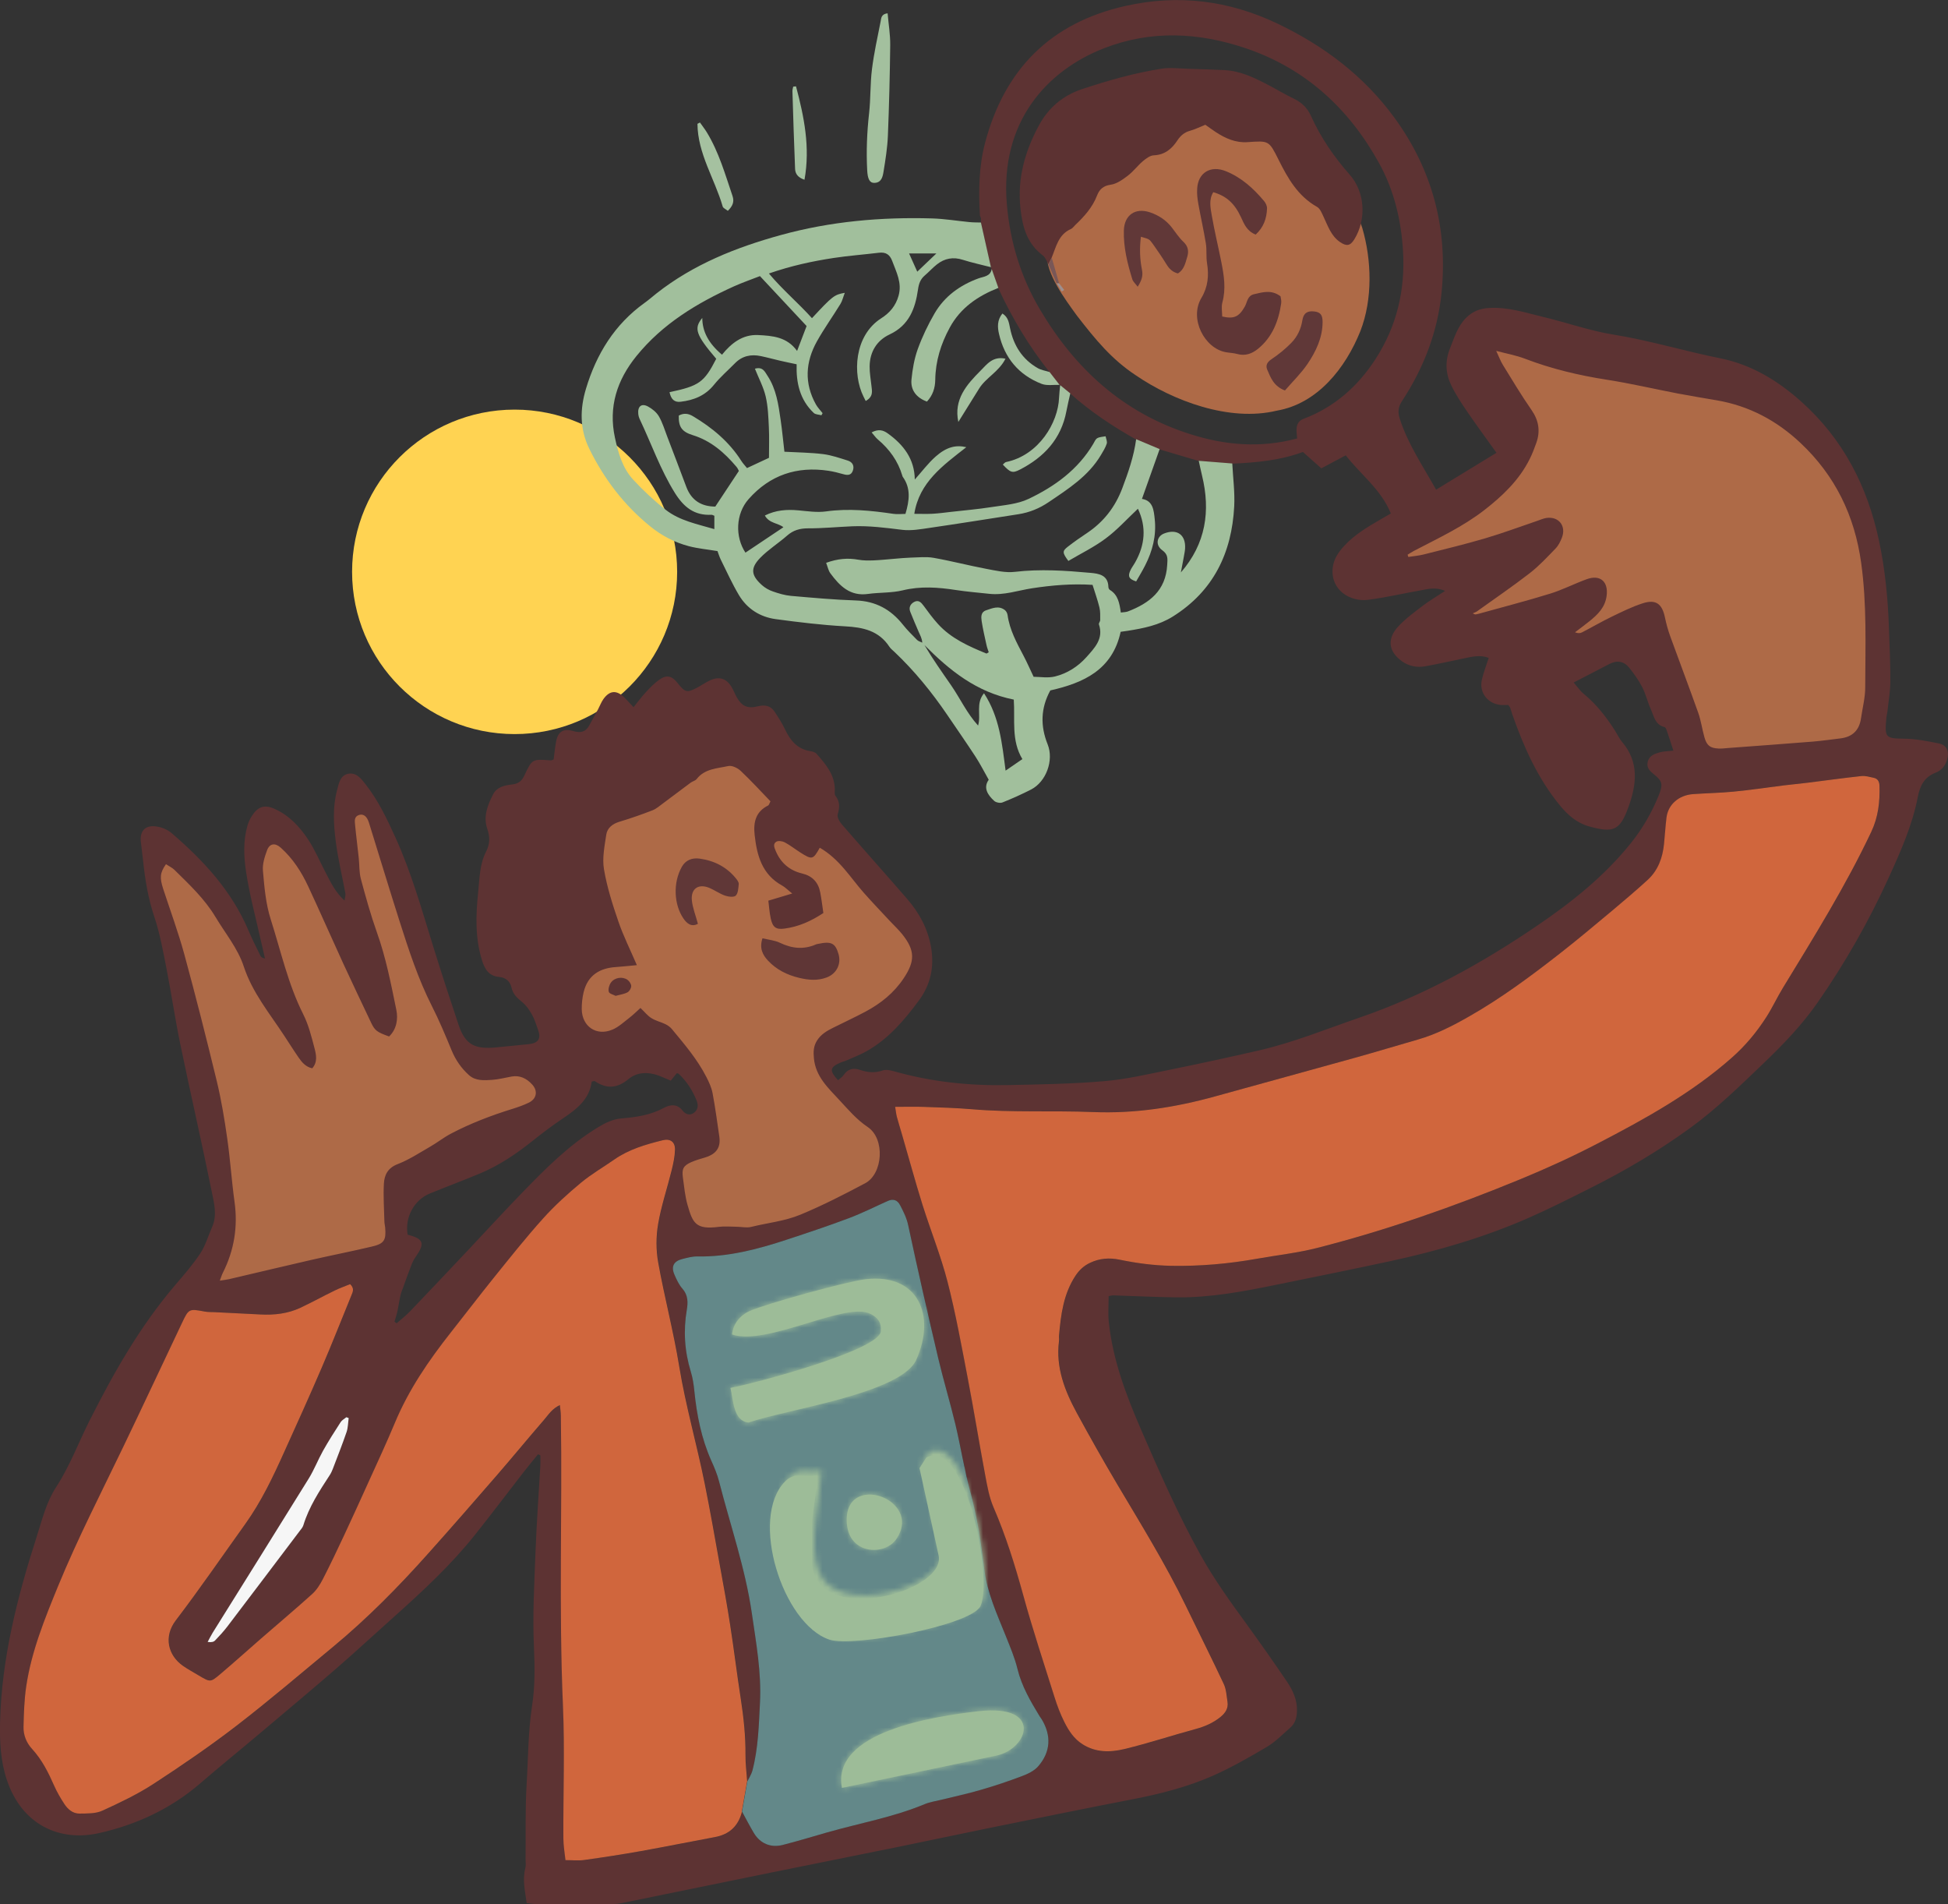 <?xml version="1.0" encoding="UTF-8"?>
<svg id="Layer_1" data-name="Layer 1" xmlns="http://www.w3.org/2000/svg" xmlns:xlink="http://www.w3.org/1999/xlink" viewBox="0 0 352 344">
  <rect x="0" y="0" width="352" height="344" fill="#333333" stroke="none"/>
  <defs>
    <style>
      .cls-1 {
        fill: #5c3232;
      }

      .cls-1, .cls-2, .cls-3, .cls-4, .cls-5, .cls-6, .cls-7, .cls-8, .cls-9, .cls-10, .cls-11, .cls-12, .cls-13, .cls-14, .cls-15, .cls-16, .cls-17, .cls-18, .cls-19, .cls-20, .cls-21 {
        fill-rule: evenodd;
        stroke-width: 0px;
      }

      .cls-2 {
        fill: #a5c1a0;
      }

      .cls-3 {
        fill: #613838;
      }

      .cls-4 {
        fill: #a2bf9d;
      }

      .cls-22 {
        mask: url(#mask);
      }

      .cls-5 {
        fill: #5d3333;
      }

      .cls-6 {
        fill: #795757;
      }

      .cls-7 {
        fill: #9e8f8e;
      }

      .cls-8 {
        fill: #9dbc98;
      }

      .cls-9 {
        fill: #ffd352;
      }

      .cls-10 {
        fill: #a3c09e;
      }

      .cls-11 {
        fill: #638889;
      }

      .cls-12 {
        fill: #5f3636;
      }

      .cls-13 {
        fill: #d0663d;
      }

      .cls-14 {
        fill: #a3bf9e;
      }

      .cls-15 {
        fill: #f6f6f6;
      }

      .cls-16 {
        fill: #603838;
      }

      .cls-17 {
        fill: #603737;
      }

      .cls-18 {
        fill: #fff;
      }

      .cls-19 {
        fill: #a1bf9c;
      }

      .cls-20 {
        fill: #ae6a47;
      }

      .cls-21 {
        fill: #a3c09f;
      }

      .cls-23 {
        mask: url(#mask-3);
      }

      .cls-24 {
        mask: url(#mask-2);
      }

      .cls-25 {
        mask: url(#mask-1);
      }
    </style>
    <mask id="mask" x="133.14" y="256.28" width="50.45" height="46.25" maskUnits="userSpaceOnUse">
      <g id="h">
        <path id="d" class="cls-18" d="M167.83,262.37l-1.24,1.95,3.39,15.96c1.33,6.27-18.59,12.17-21.98,3.77-2.11-5.22.24-12.9.42-18.43-.84.19-1.6.15-2.3.11-1.24-.07-2.32-.15-3.45,1.05-6.37,6.69-.43,26.05,7.89,28.92,4.19,1.45,25.34-2.61,26.88-6.16,2.11-4.84-2.06-27.54-8.24-27.54-.45,0-.91.12-1.37.37h0Z"/>
      </g>
    </mask>
    <mask id="mask-1" x="126.32" y="226.37" width="47.4" height="34.04" maskUnits="userSpaceOnUse">
      <g id="g">
        <path id="c" class="cls-18" d="M156.43,231.1c-3.44.39-17.9,4.41-20.92,5.73-1.72.75-3.05,2.33-3.22,4.26,3.13,1.06,8.22-.41,13.09-1.89,4.96-1.5,9.69-3,11.92-1.83,1.38.72,1.98,1.53,1.87,3.13-.23,3.44-23.07,9.5-27.17,10.23.52,2.21.5,5.98,3.28,6.27,6.66-2.36,27.55-5.22,30.29-11.35,3.36-7.52.73-14.65-7.38-14.65-.56,0-1.15.04-1.76.11h0Z"/>
      </g>
    </mask>
    <mask id="mask-2" x="147.35" y="302.57" width="45.32" height="22.8" maskUnits="userSpaceOnUse">
      <g id="f">
        <path id="b" class="cls-18" d="M176.79,309.15c-8.03.93-26.58,3.68-24.66,13.85l27.89-5.83c5.37-1.12,8.08-8.17-.8-8.17-.73,0-1.54.05-2.44.15h0Z"/>
      </g>
    </mask>
    <mask id="mask-3" x="148.56" y="260.71" width="22.02" height="23.67" maskUnits="userSpaceOnUse">
      <g id="e">
        <path id="a" class="cls-18" d="M153.03,275.28c.47,5.6,6.83,5.78,8.9,2.8,3.09-4.45-1.16-8.08-4.8-8.08-2.34,0-4.42,1.51-4.1,5.28Z"/>
      </g>
    </mask>
  </defs>
  <path class="cls-20" d="M189.21,46.06c-.2,3.31,3.12,7.85,5.38,10.95,3.39,4.38,6.28,7.91,10.66,10.8,6.67,4.56,16.88,8.46,25.46,6.38,7.33-1.25,12.42-7.66,15.11-14.38,2.25-5.8,2.04-12.83.34-18.63-.92-2.88-3.02-5.02-5.08-7.18-2.7-2.76-6.56-6.72-9.32-9.43-3.54-3.96-8.12-5.19-13.36-5.34-3.76-.19-7.7-.78-11.41-.28-3.92.32-6.36,5.56-8.6,9.03-2.95,5.42-8.8,12.19-9.17,17.94v.14Z"/>
  <polygon class="cls-20" points="36.93 231.22 40.7 219.36 35.05 190.19 26.77 154.61 30.34 154.05 42.77 167.04 52.74 183.04 46.72 162.71 47.29 150.09 52.56 150.66 66.67 174.75 62.53 154.61 62.91 143.69 67.05 146.52 76.27 169.86 83.99 191.88 100.37 193.58 95.47 202.99 72.89 213.53 71.94 228.4 56.32 230.47 38.06 234.05 36.93 231.22"/>
  <polygon class="cls-20" points="114.3 140.49 134.44 131.27 143.85 144.64 158.16 160.26 163.99 164.78 166.81 172.31 163.61 180.4 153.26 187.93 148.56 191.13 149.87 195.27 157.78 200.16 161.73 208.45 159.1 214.47 148.18 219.36 132.18 224.82 122.77 222.56 121.64 214.28 124.09 206.56 127.47 200.92 126.34 193.95 119 187.74 105.64 188.68 99.43 177.76 107.14 155.74 107.14 145.95 113.73 141.25 114.3 140.49"/>
  <polygon class="cls-20" points="305.92 139.55 337.36 136.16 339.24 118.85 336.79 94.56 326.63 76.49 305.36 67.27 266.2 60.49 272.6 75.36 270.72 87.04 245.12 101.53 249.83 104.73 271.66 99.46 260.18 115.46 279 111.32 278.25 121.48 294.44 112.82 301.21 126.56 305.92 139.55"/>
  <g>
    <path class="cls-9" d="M122.36,103.31c0,16.19-13.15,29.31-29.37,29.31s-29.37-13.12-29.37-29.31,13.15-29.31,29.37-29.31,29.37,13.12,29.37,29.31"/>
    <path class="cls-5" d="M63.01,256.17c-.13-.05-.26-.1-.4-.15-.35.29-.8.52-1.04.89-1.1,1.7-2.19,3.41-3.18,5.17-.93,1.64-1.61,3.43-2.59,5.03-5.74,9.29-11.55,18.54-17.33,27.81-.34.55-.62,1.13-.93,1.7.69.1,1.09,0,1.34-.26.78-.81,1.54-1.63,2.22-2.52,4.37-5.73,8.71-11.49,13.06-17.24.25-.33.56-.67.68-1.06,1-3.33,2.88-6.19,4.76-9.05.23-.35.41-.74.56-1.13.85-2.22,1.72-4.42,2.49-6.67.27-.79.26-1.68.38-2.53M71.3,238.79l.37.27c.82-.72,1.69-1.39,2.45-2.18,3.59-3.75,7.16-7.53,10.72-11.31,3.13-3.32,6.21-6.69,9.38-9.96,4.25-4.38,8.54-8.74,13.82-11.94,1.33-.81,2.68-1.49,4.28-1.62,2.65-.22,5.25-.6,7.66-1.91,1.12-.61,2.4-.76,3.37.51.54.71,1.35.9,2.04.39.71-.53.86-1.3.48-2.23-.75-1.85-1.79-3.47-3.25-4.83-.08-.08-.24-.06-.34-.08-.35.43-.69.85-1.08,1.33-.78-.33-1.47-.65-2.19-.92-1.91-.7-3.9-.64-5.42.62-2.07,1.72-3.97,1.83-6.11.39-.08-.06-.26.03-.56.08-.4,3.18-2.69,4.97-5.2,6.65-1.86,1.25-3.66,2.6-5.41,4-2.97,2.38-6.1,4.5-9.63,5.97-2.98,1.24-6,2.37-8.99,3.59-2.88,1.17-4.57,4.34-4.03,7.45,2.9.74,3.18,1.55,1.44,4.02-.32.45-.57.96-.77,1.48-.53,1.36-1.02,2.74-1.51,4.11-.17.45-.36.91-.46,1.38-.21.93-.34,1.88-.54,2.81-.14.65-.36,1.29-.54,1.93M30,156.11c-1.11,1.59-1.17,2.44-.5,4.51,1.28,3.91,2.71,7.79,3.8,11.76,2.08,7.63,4.02,15.29,5.88,22.97.82,3.4,1.39,6.86,1.88,10.32.55,3.8.79,7.64,1.32,11.45.63,4.52-.07,8.77-2.11,12.82-.2.39-.32.82-.55,1.42.73-.12,1.21-.16,1.68-.27,4.97-1.16,9.93-2.35,14.91-3.49,3.63-.83,7.28-1.54,10.9-2.4,2.22-.52,2.58-1.15,2.39-3.44-.03-.35-.13-.69-.14-1.04-.05-2.3-.22-4.62-.09-6.91.09-1.53.7-2.81,2.46-3.49,2.08-.8,3.98-2.06,5.93-3.18,1.27-.73,2.43-1.66,3.73-2.34,3.54-1.86,7.27-3.28,11.1-4.47,1-.31,2-.66,2.95-1.12,1.44-.69,1.69-2.12.63-3.28-1-1.09-2.21-1.72-3.75-1.44-1.17.21-2.34.52-3.52.6-1.44.09-2.97.21-4.16-.86-1.37-1.23-2.4-2.71-3.12-4.44-1.12-2.72-2.26-5.44-3.59-8.06-2.48-4.9-4.17-10.1-5.83-15.3-1.89-5.93-3.69-11.89-5.54-17.83-.36-1.14-.99-1.61-1.77-1.37-.92.29-.79,1.09-.73,1.76.19,2.02.46,4.03.67,6.05.13,1.25.06,2.55.38,3.75.87,3.24,1.77,6.48,2.89,9.64,1.64,4.57,2.55,9.31,3.52,14.03.33,1.61.07,3.47-1.31,4.79-2.21-.8-2.56-1.04-3.27-2.53-1.68-3.54-3.37-7.08-5.01-10.64-2.13-4.64-4.18-9.32-6.34-13.95-1.22-2.62-2.78-5.04-4.96-6.99-1.03-.92-2.02-.77-2.48.49-.43,1.16-.84,2.46-.74,3.66.26,2.98.5,5.96,1.43,8.87,1.83,5.73,3.11,11.63,5.85,17.07.97,1.92,1.5,4.08,2.05,6.17.3,1.16.58,2.48-.42,3.6-1.16-.25-1.84-1.05-2.44-1.91-.92-1.33-1.77-2.7-2.66-4.04-2.64-4.02-5.73-7.75-7.27-12.44-1.08-3.29-3.34-5.98-5.1-8.93-1.98-3.31-4.75-5.89-7.45-8.55-.39-.38-.91-.61-1.49-.99M115.09,174.36c-1.49.14-2.66.27-3.84.35-2.68.18-5.01,1.32-5.79,4.54-.24,1-.35,2.06-.34,3.09.06,3.11,2.64,4.88,5.52,3.68,1.13-.47,2.09-1.38,3.08-2.14.7-.54,1.32-1.16,2.01-1.78.77.73,1.3,1.42,1.99,1.84.76.48,1.69.68,2.51,1.08.43.21.86.51,1.16.87,2.28,2.75,4.61,5.47,6.25,8.68.47.92.93,1.91,1.12,2.92.49,2.6.84,5.23,1.22,7.85.28,1.95-.53,3.12-2.48,3.74-.87.27-1.76.5-2.59.87-1.43.64-1.73,1.21-1.51,2.8.23,1.66.38,3.35.84,4.95.95,3.32,1.52,4.47,5.65,3.94,1.03-.13,2.09-.03,3.14-.02.91,0,1.86.24,2.71.03,2.96-.74,6.01-1.02,8.89-2.21,4.03-1.67,7.87-3.64,11.71-5.68,3.2-1.7,3.64-8.01.46-10.15-2.03-1.36-3.55-3.18-5.15-4.9-2.01-2.17-4.28-4.24-4.58-7.53-.11-1.18-.08-2.17.56-3.19.71-1.14,1.79-1.76,2.92-2.32,1.94-.98,3.92-1.88,5.84-2.91,2.76-1.47,5.14-3.38,6.9-6.02,2.09-3.12,2.07-5.06-.28-7.99-.66-.82-1.44-1.54-2.16-2.31-1.62-1.74-3.27-3.46-4.84-5.24-1.2-1.37-2.27-2.85-3.46-4.23-1.28-1.48-2.69-2.83-4.42-3.82-1.21,2.17-1.38,2.21-3.51.86-.95-.6-1.83-1.31-2.81-1.83-.43-.23-1.16-.34-1.53-.12-.66.39-.36,1.08-.1,1.69.91,2.15,2.5,3.51,4.76,4.05,1.84.44,2.92,1.58,3.27,3.4.24,1.22.38,2.46.57,3.74-2.24,1.49-4.52,2.49-7.05,2.82-1.52.2-2.11-.24-2.46-1.84-.23-1.06-.3-2.16-.43-3.21,1.49-.45,2.7-.81,4.31-1.29-.86-.69-1.29-1.15-1.82-1.44-3.64-2-4.56-5.43-4.97-9.17-.25-2.28.2-4.19,2.45-5.3.15-.08.2-.35.41-.75-1.76-1.82-3.5-3.73-5.38-5.5-.55-.52-1.58-1.02-2.24-.87-2.01.44-4.25.47-5.71,2.34-.24.31-.73.41-1.07.65-1.68,1.24-3.33,2.51-5.01,3.75-.61.45-1.22.99-1.91,1.26-1.95.75-3.92,1.45-5.93,2.05-1.28.38-2.24,1.12-2.42,2.36-.31,2.07-.75,4.24-.41,6.25.54,3.21,1.55,6.36,2.61,9.45.88,2.57,2.11,5.01,3.34,7.88M234.39,79.22c-.05-.69-.14-1.24-.1-1.79.06-.81.4-1.44,1.25-1.76,5.6-2.11,9.85-5.9,13.04-10.84,3.79-5.88,5.35-12.35,4.95-19.37-.33-5.71-1.64-11.15-4.39-16.09-5.43-9.79-13.26-17-24.03-20.65-8.49-2.87-17.07-3.32-25.57-.02-10.29,3.99-18.91,13.27-17.6,28.27.59,6.76,2.52,13.07,5.94,18.87,6.35,10.76,15.07,18.76,27.22,22.6,6.28,1.99,12.62,2.56,19.29.77M161.76,199.96c.13.78.17,1.31.31,1.82.29,1.08.62,2.15.94,3.22,1.22,4.22,2.38,8.47,3.69,12.66,1.46,4.67,3.32,9.23,4.54,13.96,1.48,5.73,2.53,11.57,3.65,17.38,1.12,5.81,2.06,11.66,3.15,17.48.37,1.98.71,4.02,1.51,5.85,2.24,5.15,3.89,10.47,5.37,15.87,1.7,6.2,3.73,12.31,5.66,18.44.48,1.53,1.05,3.04,1.77,4.47.78,1.55,1.72,3.01,3.28,4.01,2.4,1.54,5.01,1.48,7.52.88,4.35-1.04,8.61-2.45,12.93-3.63,1.65-.45,3.16-1.1,4.49-2.18.87-.71,1.44-1.56,1.26-2.72-.17-1.1-.22-2.27-.68-3.24-2.23-4.76-4.59-9.44-6.88-14.17-3.67-7.58-8.11-14.72-12.39-21.95-2.5-4.21-4.91-8.48-7.25-12.79-2.2-4.05-3.86-8.27-3.24-13.03.04-.35-.02-.7,0-1.05.33-3.77.81-7.49,2.97-10.77.68-1.04,1.51-1.8,2.63-2.33,1.72-.82,3.49-.95,5.33-.57,3.08.64,6.18,1.05,9.34,1.11,5.2.09,10.34-.36,15.45-1.27,3.64-.65,7.34-1.05,10.92-1.96,12.57-3.21,24.8-7.5,36.78-12.44,4.73-1.95,9.41-4.1,13.95-6.46,8.53-4.42,16.93-9.06,24.21-15.49,2.46-2.17,4.48-4.61,6.22-7.32,1.1-1.71,1.95-3.56,3.01-5.3,5.62-9.21,11.33-18.37,15.95-28.16,1.27-2.7,1.57-5.48,1.49-8.37-.02-.73-.31-1.24-1.02-1.4-.74-.17-1.51-.4-2.24-.32-3.26.35-6.5.81-9.75,1.21-1.45.18-2.92.31-4.37.49-2.98.37-5.95.81-8.93,1.11-2.44.24-4.89.28-7.33.45-2.57.18-4.5,1.85-4.81,4.2-.21,1.59-.3,3.19-.46,4.78-.25,2.51-1.07,4.79-2.97,6.53-2.07,1.89-4.2,3.71-6.36,5.51-3.16,2.64-6.31,5.29-9.55,7.82-5.24,4.09-10.58,8.04-16.38,11.35-2.94,1.67-5.92,3.2-9.18,4.14-3.76,1.08-7.51,2.22-11.27,3.27-8.42,2.34-16.85,4.64-25.28,6.98-7.26,2.01-14.6,3.16-22.18,2.86-7.3-.29-14.61.12-21.9-.51-2.86-.25-5.73-.32-8.6-.42-1.67-.06-3.35-.01-5.24-.01M134.07,327.27c.71,1.29,1.38,2.6,2.13,3.86,1.12,1.89,3.04,2.73,5.2,2.18,2.71-.7,5.4-1.52,8.09-2.28,5.86-1.67,11.9-2.73,17.57-5.09.96-.4,2.03-.54,3.04-.8,2.38-.59,4.78-1.11,7.13-1.79,2.49-.73,4.96-1.55,7.38-2.46,1.08-.41,2.26-.96,2.99-1.79,2.28-2.63,2.4-5.58.62-8.52-.11-.18-.25-.34-.36-.52-1.64-2.7-3.23-5.4-4-8.54-.49-2.02-1.33-3.98-2.1-5.92-1.59-3.97-3.4-7.87-3.91-12.17-.56-4.73-1.28-9.4-2.54-14.02-1.09-3.97-1.71-8.07-2.67-12.08-.96-4.01-2.16-7.97-3.11-11.98-1.88-7.97-3.71-15.95-5.41-23.95-.29-1.35-.86-2.47-1.45-3.63-.52-1-1.28-1.23-2.26-.8-2.35,1.04-4.65,2.21-7.04,3.11-3.67,1.38-7.4,2.63-11.12,3.85-5.28,1.74-10.62,3.16-16.25,3.06-.89-.02-1.81.24-2.69.46-1.58.39-2.08,1.35-1.43,2.83.39.9.82,1.83,1.46,2.55,1.02,1.15,1.01,2.47.78,3.77-.65,3.8-.41,7.52.72,11.21.35,1.13.52,2.32.64,3.51.44,4.34,1.27,8.57,3.06,12.58.54,1.21,1.07,2.46,1.4,3.74,2.03,7.93,4.74,15.68,5.92,23.83.77,5.34,1.74,10.63,1.47,16.07-.21,4.12-.3,8.26-1.36,12.28-.18.71-.61,1.35-.93,2.01-.11-1.59-.32-3.19-.3-4.78.04-3.44-.34-6.82-.86-10.21-.68-4.4-1.22-8.83-1.9-13.23-.55-3.57-1.21-7.13-1.85-10.7-.89-4.94-1.76-9.88-2.74-14.8-1.42-7.1-3.45-14.07-4.62-21.24-1.03-6.32-2.68-12.53-3.81-18.83-.4-2.23-.39-4.65-.01-6.89.56-3.29,1.65-6.49,2.45-9.74.3-1.21.57-2.46.6-3.7.03-1.41-.86-2.05-2.21-1.72-3.07.76-6.09,1.63-8.74,3.47-2.01,1.4-4.17,2.63-6.04,4.2-2.42,2.02-4.78,4.15-6.88,6.49-3.13,3.48-6.04,7.16-8.98,10.8-2.59,3.21-5.1,6.49-7.65,9.74-3.99,5.07-7.62,10.35-10.12,16.34-1.51,3.62-3.17,7.17-4.79,10.75-1.44,3.19-2.89,6.37-4.37,9.54-1.25,2.67-2.51,5.33-3.85,7.94-.5.98-1.13,1.98-1.94,2.71-3.01,2.73-6.13,5.34-9.2,8.01-2.49,2.16-4.94,4.37-7.45,6.5-1.74,1.47-1.78,1.43-3.84.21-.96-.57-1.96-1.1-2.87-1.75-2.68-1.88-3.54-5.24-1.28-8.21,4.33-5.68,8.37-11.57,12.53-17.38,2.92-4.07,5.05-8.57,7.09-13.11,2.27-5.05,4.56-10.09,6.75-15.17,1.85-4.31,3.56-8.67,5.34-13.01.26-.64.62-1.28-.21-2.07-.88.36-1.86.7-2.78,1.15-2.08,1.02-4.11,2.15-6.21,3.12-2.27,1.05-4.7,1.33-7.18,1.21-2.8-.14-5.59-.28-8.39-.42-.56-.03-1.13,0-1.68-.1-2.89-.54-2.9-.56-4.17,2.09-3.51,7.4-6.97,14.82-10.52,22.2-4.04,8.39-8.31,16.67-11.84,25.29-2.41,5.89-4.82,11.78-5.76,18.12-.36,2.41-.43,4.87-.49,7.31-.04,1.5.52,2.89,1.56,4.02,1.79,1.94,2.93,4.25,3.98,6.63.51,1.15,1.15,2.25,1.84,3.31.63.96,1.54,1.76,2.75,1.73,1.38-.03,2.9.02,4.11-.52,3.18-1.44,6.37-2.97,9.29-4.87,5.11-3.32,10.15-6.77,14.97-10.48,5.93-4.57,11.63-9.43,17.39-14.21,6.23-5.16,11.9-10.91,17.28-16.94,4.2-4.7,8.35-9.46,12.48-14.22,2.84-3.28,5.59-6.63,8.43-9.91.78-.9,1.44-1.99,2.85-2.65.07.81.17,1.4.18,1.99.26,17.4-.38,34.81.37,52.21.35,7.99.04,16.01.08,24.02,0,1.37.26,2.74.38,3.99,1.28,0,2.34.12,3.35-.02,3.45-.49,6.89-1.01,10.32-1.62,4.46-.8,8.91-1.69,13.36-2.53,2.63-.49,4.23-2.04,4.87-4.6M267.13,110.9c4.33-1.21,8.68-2.32,12.97-3.65,2.27-.7,4.4-1.81,6.64-2.62,2.45-.88,3.92.48,3.57,3.04-.28,2.08-1.61,3.36-3.1,4.56-.86.69-1.74,1.34-2.61,2,.53.21.94.19,1.27.01,1.81-.93,3.56-1.96,5.39-2.84,1.82-.88,3.66-1.79,5.58-2.41,2.37-.76,3.5.09,4.01,2.55.24,1.16.56,2.31.96,3.42,1.67,4.6,3.41,9.18,5.05,13.79.51,1.44.71,2.98,1.13,4.46.42,1.49,1.04,1.95,2.55,2.02.56.03,1.12-.04,1.68-.09,5.11-.38,10.22-.75,15.32-1.16,1.68-.14,3.34-.38,5.02-.58,2.17-.26,3.41-1.47,3.72-3.63.27-1.87.76-3.73.76-5.6.02-7.5.31-14.99-.73-22.47-1.18-8.52-4.68-15.76-10.96-21.67-4.3-4.05-9.3-6.71-15.15-7.71-2.34-.4-4.69-.79-7.03-1.23-4.26-.82-8.49-1.81-12.77-2.48-5.08-.79-10.03-1.96-14.83-3.8-1.59-.61-3.3-.91-5.21-1.42.49,1.03.77,1.83,1.21,2.54,1.69,2.74,3.34,5.51,5.18,8.15,1.32,1.91,1.61,3.84.85,5.96-.35.98-.72,1.96-1.19,2.89-1.89,3.8-4.89,6.65-8.18,9.21-3.9,3.03-8.38,5.11-12.73,7.38-.39.21-.77.46-1.15.69.04.14.08.27.13.41.93-.15,1.87-.22,2.78-.45,3.73-.94,7.47-1.84,11.16-2.93,3.16-.93,6.25-2.09,9.38-3.15.53-.18,1.05-.42,1.6-.51,2.23-.34,3.65,1.42,2.84,3.53-.27.71-.63,1.44-1.15,1.98-1.51,1.56-3,3.17-4.71,4.49-3.1,2.4-6.35,4.61-9.54,6.9-.21.1-.43.2-.72.34.23.09.35.18.47.18.19,0,.37-.07.56-.11M177.26,40.17c0-.24,0-.49,0-.73-.06-.17-.13-.34-.19-.51-.26-4.43-.2-8.85.94-13.16,3.52-13.27,11.85-21.67,25.37-24.7,9.53-2.14,18.68-1,27.49,3.21,8.39,4.01,15.61,9.46,21.11,17,6.87,9.42,9.65,20.01,8.51,31.56-.7,7.09-3.22,13.62-7.12,19.57-.74,1.13-.83,2.01-.42,3.28,1.46,4.53,4.11,8.42,6.55,12.77,3.65-2.23,7.2-4.4,10.91-6.66-1.82-2.54-3.56-4.91-5.22-7.33-1.06-1.55-2.11-3.13-2.93-4.81-1.05-2.15-1.18-4.42-.25-6.72.79-1.95,1.36-3.97,2.92-5.53,1.16-1.16,2.5-1.68,4.13-1.77,3.45-.21,6.66.87,9.93,1.65,4.2,1.01,8.32,2.48,12.57,3.16,6.51,1.05,12.8,2.98,19.25,4.27,5.64,1.13,10.39,4.01,14.65,7.81,7.6,6.79,11.98,15.33,14.08,25.19,1.11,5.22,1.61,10.48,1.79,15.79.11,3.21.27,6.43.25,9.64-.01,1.81-.34,3.61-.53,5.42-.04.35-.15.69-.18,1.03-.32,3.62-.25,3.82,3.2,3.85,2.08.02,4.18.44,6.24.85,1.52.3,1.98,1.5,1.5,3.02-.34,1.09-1.02,1.87-2.02,2.26-2.08.81-2.85,2.33-3.26,4.46-.99,5.09-3.11,9.83-5.25,14.53-3.61,7.91-7.9,15.46-12.88,22.6-2.82,4.04-6.23,7.58-9.79,10.98-4.26,4.08-8.47,8.2-13.27,11.68-5.69,4.13-11.73,7.69-18.01,10.83-3.69,1.85-7.37,3.72-11.14,5.37-7.98,3.5-16.31,5.93-24.8,7.77-6.82,1.48-13.67,2.85-20.51,4.25-6.05,1.24-12.11,2.4-18.32,2.33-3.79-.05-7.58-.24-11.37-.36-.27,0-.54.08-.86.13,0,1.57-.13,3.1.02,4.59.7,6.89,3.13,13.29,5.86,19.59,3.31,7.64,6.66,15.26,10.71,22.55,2.46,4.43,5.41,8.51,8.38,12.59,2.47,3.41,4.89,6.85,7.25,10.33,1.06,1.57,1.86,3.28,1.81,5.28-.03,1.18-.29,2.23-1.19,3.02-1.37,1.19-2.66,2.54-4.2,3.46-3.19,1.89-6.43,3.75-9.82,5.25-4.6,2.03-9.48,3.27-14.43,4.23-8.58,1.66-17.13,3.41-25.69,5.15-5.48,1.11-10.95,2.29-16.44,3.41-7.74,1.58-15.49,3.11-23.23,4.69-9.04,1.84-18.07,3.7-27.1,5.54-.48.1-.97.15-1.46.15-4.64,0-9.29,0-13.93,0-.55,0-1.1-.1-1.7-.16-.29-2.18-.8-4.21-.24-6.33.14-.53.03-1.12.04-1.68.05-4.49-.08-8.99.19-13.47.29-4.73.26-9.48.99-14.21.54-3.49.49-7.07.33-10.66-.26-5.66.07-11.35.28-17.02.2-5.24.58-10.47.88-15.71.03-.6,0-1.21,0-1.82-.14-.06-.28-.13-.42-.19-.85,1.05-1.72,2.08-2.55,3.15-2.97,3.82-5.88,7.69-8.9,11.47-4.35,5.45-9.46,10.17-14.64,14.8-3.45,3.08-6.85,6.24-10.35,9.27-4.61,3.99-9.3,7.91-13.96,11.84-3.54,2.99-7.14,5.9-10.65,8.93-5.33,4.6-11.57,7.48-18.33,8.99-7.03,1.56-13.89-1.45-16.62-9.67-1.12-3.37-1.29-6.86-1.21-10.36.28-11.57,3.12-22.64,6.63-33.57.98-3.06,1.74-6.23,3.52-8.95,2.46-3.78,4.01-7.99,6.02-11.98,4.36-8.65,9.13-17.05,15.46-24.47,1.59-1.86,3.21-3.71,4.55-5.74.95-1.44,1.43-3.18,2.14-4.77.95-2.14.35-4.33-.07-6.4-1.8-8.89-3.84-17.74-5.68-26.62-.95-4.58-1.62-9.22-2.52-13.8-.61-3.08-1.17-6.21-2.16-9.17-1.13-3.35-1.69-6.76-2.05-10.24-.11-1.11-.28-2.22-.4-3.33-.21-1.93.73-3.04,2.66-2.82.99.11,2.09.54,2.84,1.17,5.81,4.97,10.93,10.5,13.96,17.67.66,1.55,1.42,3.05,2.16,4.56.11.23.35.39.81.47-.25-1.07-.5-2.14-.74-3.21-.92-4.15-2.05-8.27-2.68-12.47-.41-2.73-.54-5.59.26-8.34.17-.59.44-1.18.77-1.7,1.09-1.71,2.27-2.13,4.08-1.33,2.66,1.17,4.59,3.25,6.14,5.6,1.22,1.86,2.09,3.95,3.13,5.93.9,1.72,1.71,3.5,3.42,5.06.07-.59.21-.96.15-1.29-.58-3.16-1.35-6.29-1.75-9.47-.38-3.04-.57-6.14.24-9.17.32-1.21.55-2.66,1.97-2.97,1.52-.33,2.41.9,3.24,1.96,2.26,2.89,3.82,6.19,5.33,9.51,2.87,6.31,4.75,12.97,6.79,19.57,1.49,4.79,3.04,9.57,4.64,14.33,1.22,3.65,3.04,4.41,6.79,4.05,1.95-.19,3.9-.38,5.85-.58,1.78-.18,2.31-1.01,1.7-2.64-.35-.92-.61-1.88-1.09-2.72-.47-.83-1.05-1.67-1.78-2.26-.91-.73-1.66-1.44-1.92-2.63-.25-1.13-1.07-1.8-2.24-1.9-1.87-.16-2.6-1.45-3.08-2.99-1.26-4.03-1.13-8.15-.7-12.28.26-2.5.25-5.06,1.43-7.36.72-1.39.73-2.65.21-4.15-.75-2.18.07-4.28,1.07-6.22.68-1.32,2.11-1.63,3.42-1.77,1.15-.12,1.77-.65,2.22-1.62,1.41-3,1.42-2.99,4.78-2.73.12,0,.26-.08.51-.17.14-1.03.24-2.13.44-3.21.33-1.82,1.32-2.45,3.1-1.92,1.24.37,2.21.22,2.87-.97.54-.98,1.08-1.96,1.61-2.94.33-.62.57-1.29.97-1.86,1.15-1.61,2.42-1.67,3.84-.25.49.49.96,1.02,1.61,1.71.76-.94,1.45-1.87,2.23-2.72.76-.81,1.55-1.64,2.46-2.27,1.31-.91,2.25-.67,3.24.59,1.4,1.77,1.71,1.85,3.65.82.74-.4,1.44-.89,2.2-1.25,1.68-.79,2.99-.39,3.94,1.19.36.59.59,1.27.94,1.87.93,1.61,1.96,2.08,3.84,1.6,1.25-.31,2.26-.1,2.97.96.7,1.04,1.37,2.1,1.91,3.23.95,2,2.22,3.55,4.56,3.92.4.06.89.2,1.13.48,1.62,1.84,3.24,3.7,3.3,6.35.01.42-.1.96.11,1.23.83,1.07.79,2.1.41,3.35-.15.49.33,1.34.75,1.82,3.9,4.5,7.88,8.94,11.78,13.44,2.18,2.52,3.73,5.32,4.33,8.7.64,3.63-.09,6.86-2.22,9.72-2.64,3.56-5.51,6.93-9.46,9.14-1.15.64-2.39,1.12-3.6,1.65-.38.17-.79.25-1.16.42-1.86.83-1.94,1.44-.36,3.15.34-.31.76-.56,1.01-.93.75-1.11,1.74-1.35,2.94-.94,1.36.46,2.68.61,4.1.11.6-.21,1.4-.04,2.05.14,6.72,1.91,13.59,2.64,20.55,2.5,5.82-.12,11.66-.21,17.46-.71,4.01-.34,7.98-1.28,11.94-2.08,5.36-1.09,10.71-2.26,16.04-3.48,6.22-1.43,12.12-3.85,18.14-5.92,11.5-3.95,22.03-9.76,32.04-16.57,6.29-4.27,12.22-8.99,17.02-14.98,2.07-2.59,3.72-5.44,4.97-8.5.84-2.05.73-2.66-.79-3.87-.77-.62-1.4-1.19-1.17-2.25.24-1.15,1.23-1.48,2.17-1.75.72-.2,1.51-.2,2.48-.31-.44-1.34-.83-2.57-1.25-3.78-.06-.18-.21-.44-.36-.48-1.67-.39-1.89-1.92-2.44-3.14-.6-1.33-.93-2.79-1.59-4.09-.63-1.23-1.46-2.37-2.32-3.46-.95-1.2-2.19-1.43-3.58-.72-2.09,1.08-4.19,2.17-6.48,3.36.64.74,1.15,1.5,1.83,2.06,2.31,1.9,4.1,4.22,5.69,6.72.41.65.74,1.38,1.23,1.96,3.11,3.64,2.62,7.67,1.17,11.7-1.55,4.31-2.71,4.79-7.15,3.55-2.2-.62-3.82-2.04-5.22-3.74-4.03-4.89-6.56-10.57-8.64-16.49-.14-.4-.24-.81-.38-1.2-.04-.12-.15-.22-.35-.5-.36,0-.85.03-1.33,0-2.38-.21-3.97-2.25-3.44-4.56.29-1.28.78-2.51,1.24-3.95-1.54-.58-3-.22-4.47.09-2.33.48-4.66,1.01-7,1.43-1.49.26-2.94,0-4.2-.9-2.71-1.94-2.53-4.28-.71-6.26,1.31-1.43,2.93-2.6,4.48-3.79,1.19-.91,2.5-1.67,4.02-2.67-1.72-.74-3.08-.34-4.41-.1-3.17.56-6.32,1.3-9.51,1.71-3.15.41-6.78-1.67-6.4-5.72.15-1.59,1.02-2.87,2.09-4.03,1.89-2.04,4.24-3.43,6.61-4.8.6-.35,1.2-.69,1.81-1.05-1.75-4.33-5.42-6.99-8.15-10.5-1.51.8-2.86,1.52-4.41,2.35-1.05-.94-2.12-1.89-3.33-2.96-3.97,1.49-8.35,1.93-12.78,2.11-2.02-.16-4.03-.32-6.05-.48-2.36-.7-4.72-1.4-7.08-2.1-1.41-.59-2.82-1.19-4.24-1.78-4.23-2.39-8.27-5.06-11.9-8.31-.61-.5-1.22-.99-1.83-1.49l-.09-.04c-.6-.77-1.2-1.55-1.8-2.32-3.73-4.68-6.77-9.78-9.28-15.19-.4-1.13-.8-2.27-1.2-3.4-.03-.12-.08-.25-.13-.37-.6-2.69-1.21-5.38-1.81-8.07"/>
    <path class="cls-19" d="M169.2,45.79h-4.93c.54,1.19.97,2.16,1.48,3.29,1.15-1.1,2.13-2.03,3.45-3.29M183.2,126.39c-6.73-1.33-11.61-5.27-16.15-9.85,1.5,2.54,3.17,4.89,4.81,7.26,1.64,2.37,2.84,5.04,4.88,7.28.57-1.96-.47-3.96,1.07-5.84,2.82,4.33,3.25,9.06,3.9,13.98,1.08-.74,1.98-1.35,3.03-2.08-2.04-3.4-1.3-7.06-1.55-10.74M216.62,83.25c2.02.16,4.03.32,6.05.48.13,2.58.48,5.18.35,7.75-.44,8.4-3.74,15.29-11.09,19.9-2.5,1.57-5.31,2.13-8.16,2.58-.41.06-.82.11-1.27.18-1.49,6.89-6.72,9.24-12.71,10.59-1.76,3.22-1.81,6.43-.48,9.75,1.15,2.88-.27,6.75-2.99,8.15-1.68.86-3.42,1.64-5.18,2.34-.4.16-1.15.02-1.48-.27-1.21-1.1-2.02-2.4-1-3.83-.89-1.57-1.58-2.94-2.42-4.22-1.65-2.52-3.37-4.99-5.06-7.48-2.81-4.13-5.95-7.99-9.59-11.43-.31-.29-.66-.56-.88-.9-1.91-2.91-4.77-3.52-8.02-3.69-4.19-.23-8.37-.74-12.53-1.3-2.84-.39-5.17-1.87-6.65-4.36-1.21-2.04-2.19-4.22-3.25-6.35-.27-.55-.45-1.16-.61-1.58-1.85-.31-3.53-.46-5.15-.88-2.6-.68-4.95-1.91-7.06-3.63-4.71-3.84-8.28-8.53-10.95-13.96-1.75-3.56-1.71-7.2-.61-10.85,1.88-6.27,5.17-11.63,10.59-15.52.74-.53,1.43-1.13,2.14-1.7,6.69-5.27,14.42-8.34,22.53-10.57,8.94-2.46,18.08-3.26,27.32-2.99,2.24.07,4.46.44,6.69.66.7.07,1.4.06,2.1.08.6,2.69,1.21,5.38,1.81,8.07-1.69-.44-3.41-.8-5.07-1.33-1.76-.57-3.31-.27-4.71.84-.77.61-1.43,1.35-2.18,1.99-.79.68-1.07,1.47-1.22,2.53-.49,3.42-1.6,6.47-5.13,8.12-2.31,1.08-3.58,3.14-3.61,5.76-.02,1.18.21,2.36.33,3.54.1.93.38,1.93-1.04,2.72-.15-.29-.27-.54-.4-.8-2-4.01-1.72-11,3.22-14.15,1.52-.97,2.61-2.24,3.12-4.07.65-2.33-.4-4.24-1.15-6.27-.43-1.17-1.17-1.64-2.41-1.49-2.71.33-5.45.53-8.15.94-3.87.59-7.69,1.41-11.72,2.81,2.5,2.97,5.32,5.34,7.78,8.07,3.74-4.02,4.02-4.24,5.93-4.58-.29.75-.44,1.44-.78,2-1.39,2.27-2.95,4.44-4.25,6.76-2.08,3.73-2.32,7.57-.19,11.4.32.57.8,1.06,1.21,1.58-.07.13-.14.25-.21.38-.47-.13-1.07-.12-1.38-.41-2.52-2.38-3.21-5.47-3.1-8.8-1.12-.24-2.07-.43-3.01-.65-1.16-.27-2.31-.59-3.47-.83-1.76-.37-3.35-.04-4.65,1.28-1.28,1.3-2.68,2.51-3.82,3.92-1.58,1.96-3.65,2.77-6.01,3.05-1.13.14-1.74-.45-2.01-1.73,5.36-1.13,6.26-1.78,8.44-6.03-3.69-4.33-4.09-5.5-2.52-7.38.01,2.45,1.12,4.58,3.56,6.64,1.67-2.05,3.69-3.69,6.54-3.55,2.58.13,5.2.32,7.03,2.87.65-1.69,1.21-3.15,1.72-4.5-2.84-3.04-5.55-5.94-8.43-9.02-1.43.56-3.08,1.13-4.67,1.84-6.72,3.04-12.93,6.78-17.66,12.62-3.5,4.33-5.07,9.15-3.88,14.7.59,2.76,1.36,5.51,3.32,7.63,1.81,1.95,3.77,3.79,5.86,5.43,2.52,1.97,5.65,2.57,8.79,3.49v-2.41c-.26-.1-.39-.19-.52-.18-3.1.16-5-1.37-6.62-3.96-2.62-4.21-4.23-8.85-6.33-13.28-.15-.31-.25-.66-.28-1.01-.13-1.34.6-1.94,1.76-1.31.76.41,1.54,1.04,1.97,1.78.66,1.14,1.04,2.44,1.52,3.69,1.15,3.01,2.3,6.02,3.43,9.04.93,2.49,2.77,3.56,5.24,3.57,1.42-2.15,2.8-4.23,4.26-6.44-.09-.15-.21-.49-.43-.74-2.16-2.56-4.61-4.71-7.91-5.73-2-.62-2.57-1.52-2.52-3.53.87-.48,1.69-.41,2.56.11,3.49,2.08,6.54,4.61,8.74,8.07.29.46.67.85,1.03,1.3,1.37-.64,2.64-1.23,3.97-1.85,0-1.86.07-3.68-.02-5.49-.09-1.88-.15-3.8-.58-5.62-.4-1.69-1.26-3.28-1.94-4.99,1.43-.41,1.79.55,2.27,1.27,1.6,2.42,1.98,5.21,2.38,7.99.29,1.99.47,3.99.68,5.74,2.43.13,4.73.15,7,.43,1.51.19,2.99.71,4.46,1.17.85.27,1.22.96.9,1.84-.31.86-.98.83-1.74.61-.87-.25-1.76-.47-2.66-.61-5.71-.86-10.58.77-14.42,5.11-2.37,2.67-2.47,6.84-.58,9.68,2.3-1.54,4.59-3.07,6.86-4.59-.95-.77-2.59-.69-3.35-2.12,1.99-.99,3.98-1.12,6.04-.93,1.67.15,3.39.42,5.03.19,4.09-.57,8.11-.15,12.15.44.73.11,1.49.01,2.18.01.72-2.41,1.01-4.64-.5-6.72-.04-.05-.04-.13-.07-.2-.78-2.64-2.33-4.77-4.42-6.53-.39-.33-.68-.77-1.12-1.27,1.22-.65,2.08-.43,2.93.19,2.85,2.05,4.82,4.62,4.87,8.32,1.28-1.43,2.4-2.94,3.78-4.16,1.95-1.71,3.61-2.13,5.53-1.68-4.2,3.29-8.5,6.32-9.4,12.04,1.18,0,2.22.04,3.26-.01,1.12-.06,2.23-.21,3.34-.34,2.44-.28,4.88-.48,7.3-.86,2.28-.36,4.72-.52,6.75-1.49,4.74-2.25,8.94-5.3,11.7-9.96.21-.36.39-.83.72-1.01.43-.24,1-.24,1.5-.34.08.45.33.95.2,1.34-.23.72-.66,1.39-1.05,2.05-2.27,3.82-5.91,6.12-9.46,8.52-1.65,1.12-3.46,1.86-5.44,2.17-5.33.83-10.65,1.68-15.99,2.46-1.66.24-3.38.56-5.01.36-3-.37-5.98-.76-9.01-.64-2.66.11-5.32.38-7.99.37-1.49,0-2.69.33-3.81,1.32-1.58,1.39-3.4,2.52-4.85,4.01-1.82,1.88-1.66,3.17.31,4.93.56.5,1.26.9,1.97,1.14,1.05.37,2.16.7,3.26.8,3.91.34,7.82.7,11.74.83,3.58.12,6.31,1.62,8.49,4.36.78.99,1.69,1.88,2.58,2.78.23.23.61.32.93.48-.06-.8-.38-1.32-.62-1.88-.53-1.22-1.05-2.44-1.54-3.67-.31-.78-.02-1.4.67-1.79.8-.44,1.27.05,1.73.67.83,1.13,1.66,2.27,2.6,3.3,2.38,2.62,5.53,4.02,8.73,5.33.08.03.22-.11.44-.22-.14-.43-.31-.87-.41-1.33-.31-1.43-.65-2.86-.87-4.3-.11-.74-.16-1.64.8-1.95,1.12-.37,2.28-.92,3.41-.03.24.19.42.56.47.86.37,2.71,1.66,5.04,2.9,7.4.64,1.21,1.18,2.47,1.81,3.78,1.17,0,2.59.26,3.87-.06,2.21-.55,4.15-1.79,5.67-3.49,1.46-1.65,3.15-3.32,2.26-5.92-.07-.21.24-.52.23-.79,0-.76.04-1.55-.14-2.28-.33-1.35-.8-2.66-1.24-4.07-3.73-.24-7.35.07-10.95.62-2.56.4-5.05,1.29-7.7,1-2.02-.22-4.05-.38-6.06-.69-3.21-.49-6.36-.73-9.59.06-2.02.49-4.19.36-6.27.65-3.23.46-5.12-1.44-6.8-3.72-.38-.51-.5-1.21-.77-1.9,2.08-.75,3.91-.91,5.83-.56.88.16,1.82.15,2.72.12,1.26-.05,2.51-.19,3.77-.29.98-.08,1.96-.18,2.94-.21,1.39-.03,2.82-.2,4.17.04,3.17.56,6.3,1.38,9.47,1.98,1.71.32,3.51.75,5.2.55,4.58-.54,9.12-.23,13.65.18,1.49.13,3.2.38,3.25,2.54,0,.19.12.46.28.55,1.5.91,1.73,2.46,1.97,4.08.49-.07.92-.06,1.29-.2,3.89-1.5,6.83-3.75,7.09-8.4.07-1.15.18-1.88-.9-2.66-1.28-.92-1-2.49.32-3.01,2.34-.93,3.96.21,3.81,2.71-.03.49-.14.97-.22,1.45-.17.96-.36,1.91-.54,2.87,4.5-5.18,5.39-11.09,3.82-17.52-.21-.88-.4-1.77-.59-2.66"/>
    <path class="cls-10" d="M160.39,2.4c.17,1.98.49,3.86.47,5.72-.06,5.47-.2,10.94-.42,16.4-.09,2.16-.43,4.31-.78,6.45-.15.92-.35,2.05-1.68,2.07-.83.02-1.2-.7-1.28-2.29-.18-3.43-.04-6.84.34-10.26.3-2.64.19-5.32.52-7.96.36-2.91,1-5.78,1.57-8.66.11-.55.07-1.33,1.27-1.47"/>
    <path class="cls-2" d="M131.51,38.08c-.35-.28-.83-.47-.92-.77-1.44-5-4.52-9.54-4.56-14.94.15-.08.3-.16.45-.24.42.6.87,1.17,1.25,1.79,2.17,3.57,3.3,7.55,4.63,11.47.38,1.12-.01,1.87-.85,2.71"/>
    <path class="cls-21" d="M143.84,15.6c1.45,5.48,2.59,10.99,1.53,16.87-1.18-.39-1.66-1.07-1.7-1.95-.19-4.69-.34-9.38-.48-14.07,0-.27.09-.53.14-.8.17-.02.34-.03.51-.05"/>
    <path class="cls-19" d="M177.07,38.92c.06.17.13.34.19.51-.06-.17-.13-.34-.19-.51"/>
    <path class="cls-13" d="M161.77,199.96c1.9,0,3.57-.05,5.24.01,2.87.1,5.74.18,8.6.42,7.3.63,14.61.22,21.9.51,7.58.31,14.92-.84,22.18-2.86,8.42-2.34,16.86-4.63,25.28-6.98,3.77-1.05,7.52-2.19,11.28-3.27,3.26-.94,6.24-2.46,9.18-4.14,5.8-3.3,11.14-7.26,16.38-11.35,3.24-2.53,6.39-5.18,9.55-7.82,2.15-1.8,4.29-3.62,6.36-5.51,1.9-1.74,2.72-4.02,2.97-6.53.16-1.59.25-3.2.45-4.78.31-2.35,2.24-4.02,4.82-4.2,2.44-.17,4.89-.21,7.33-.45,2.99-.29,5.96-.74,8.94-1.11,1.45-.18,2.92-.31,4.37-.49,3.25-.4,6.49-.86,9.75-1.21.73-.08,1.51.16,2.25.32.71.16.99.67,1.02,1.4.09,2.9-.21,5.67-1.49,8.37-4.62,9.78-10.33,18.94-15.95,28.16-1.06,1.73-1.91,3.59-3.01,5.3-1.74,2.71-3.76,5.15-6.22,7.32-7.28,6.43-15.68,11.06-24.21,15.49-4.54,2.36-9.21,4.5-13.95,6.45-11.99,4.94-24.21,9.23-36.78,12.44-3.57.91-7.28,1.31-10.92,1.96-5.11.91-10.25,1.36-15.45,1.27-3.16-.06-6.26-.47-9.34-1.11-1.84-.38-3.61-.25-5.33.57-1.12.53-1.94,1.29-2.63,2.33-2.16,3.28-2.64,7-2.97,10.77-.03.35.03.71-.01,1.05-.61,4.77,1.05,8.99,3.25,13.03,2.34,4.3,4.75,8.57,7.25,12.79,4.29,7.23,8.72,14.37,12.39,21.94,2.29,4.73,4.65,9.42,6.88,14.17.46.97.51,2.15.68,3.24.18,1.16-.39,2.01-1.26,2.72-1.33,1.08-2.83,1.73-4.49,2.18-4.32,1.17-8.58,2.59-12.93,3.63-2.51.6-5.12.65-7.52-.88-1.57-1-2.5-2.46-3.28-4.01-.72-1.43-1.29-2.94-1.77-4.47-1.93-6.14-3.96-12.25-5.66-18.45-1.49-5.41-3.14-10.72-5.37-15.87-.79-1.83-1.14-3.87-1.51-5.85-1.09-5.82-2.03-11.66-3.15-17.48-1.12-5.82-2.17-11.65-3.64-17.38-1.22-4.73-3.07-9.29-4.54-13.96-1.31-4.19-2.46-8.44-3.69-12.66-.31-1.07-.65-2.14-.94-3.22-.13-.51-.18-1.05-.31-1.82"/>
    <path class="cls-13" d="M134.08,327.28c-.64,2.57-2.24,4.11-4.87,4.6-4.46.83-8.9,1.73-13.36,2.53-3.43.61-6.87,1.14-10.32,1.62-1.02.14-2.07.02-3.35.02-.13-1.25-.38-2.62-.38-3.99-.04-8.01.27-16.03-.08-24.02-.75-17.4-.11-34.81-.37-52.21,0-.6-.1-1.19-.18-1.99-1.42.66-2.07,1.75-2.85,2.65-2.84,3.28-5.59,6.63-8.43,9.91-4.13,4.77-8.28,9.52-12.48,14.22-5.38,6.03-11.04,11.78-17.28,16.94-5.77,4.78-11.46,9.64-17.39,14.21-4.82,3.71-9.86,7.16-14.96,10.48-2.92,1.9-6.11,3.42-9.29,4.87-1.2.55-2.73.5-4.11.52-1.21.02-2.12-.77-2.75-1.73-.69-1.05-1.33-2.16-1.84-3.3-1.05-2.39-2.2-4.69-3.98-6.63-1.04-1.13-1.6-2.52-1.56-4.02.06-2.44.13-4.9.49-7.31.94-6.34,3.35-12.23,5.76-18.12,3.54-8.62,7.81-16.9,11.84-25.29,3.55-7.38,7.01-14.8,10.52-22.19,1.26-2.65,1.27-2.64,4.17-2.1.55.1,1.12.08,1.68.1,2.8.14,5.59.27,8.39.42,2.48.13,4.92-.15,7.18-1.21,2.1-.98,4.13-2.11,6.21-3.12.93-.45,1.9-.79,2.78-1.15.83.79.47,1.43.21,2.07-1.78,4.34-3.49,8.71-5.34,13.01-2.18,5.08-4.47,10.12-6.75,15.17-2.04,4.54-4.17,9.04-7.09,13.11-4.16,5.81-8.2,11.7-12.53,17.38-2.26,2.96-1.4,6.33,1.28,8.21.91.64,1.91,1.17,2.87,1.75,2.06,1.22,2.1,1.26,3.84-.21,2.52-2.13,4.97-4.34,7.45-6.5,3.07-2.67,6.18-5.28,9.2-8.01.81-.73,1.43-1.73,1.94-2.71,1.34-2.61,2.6-5.27,3.85-7.94,1.48-3.17,2.93-6.35,4.37-9.54,1.62-3.57,3.28-7.13,4.79-10.75,2.5-6,6.13-11.28,10.12-16.34,2.56-3.24,5.06-6.52,7.65-9.74,2.94-3.64,5.85-7.32,8.98-10.8,2.1-2.34,4.46-4.48,6.88-6.49,1.88-1.56,4.03-2.8,6.04-4.2,2.64-1.84,5.67-2.71,8.73-3.47,1.36-.33,2.25.3,2.21,1.72-.03,1.24-.3,2.49-.6,3.7-.8,3.25-1.89,6.45-2.45,9.74-.38,2.24-.39,4.66.01,6.89,1.13,6.3,2.78,12.51,3.81,18.83,1.17,7.17,3.2,14.13,4.62,21.24.99,4.92,1.85,9.86,2.74,14.8.65,3.56,1.3,7.12,1.85,10.7.68,4.4,1.22,8.83,1.9,13.23.52,3.39.89,6.78.86,10.21-.02,1.59.2,3.19.3,4.78-.32,1.81-.64,3.63-.96,5.44"/>
    <path class="cls-11" d="M134.08,327.28c.32-1.81.64-3.63.96-5.44.32-.67.75-1.31.93-2.01,1.05-4.02,1.15-8.15,1.36-12.28.27-5.44-.7-10.73-1.47-16.07-1.18-8.15-3.89-15.9-5.92-23.83-.33-1.28-.85-2.53-1.4-3.74-1.79-4.01-2.63-8.25-3.07-12.59-.12-1.18-.29-2.38-.64-3.51-1.13-3.69-1.37-7.4-.72-11.21.22-1.3.23-2.62-.78-3.77-.64-.72-1.07-1.65-1.46-2.55-.64-1.48-.14-2.44,1.43-2.83.88-.22,1.79-.48,2.69-.46,5.64.1,10.98-1.32,16.26-3.06,3.73-1.23,7.45-2.47,11.12-3.85,2.4-.9,4.7-2.07,7.04-3.11.98-.44,1.75-.21,2.26.8.6,1.16,1.17,2.28,1.45,3.63,1.71,8,3.53,15.98,5.41,23.95.95,4.02,2.15,7.97,3.11,11.98.96,4.01,1.58,8.11,2.67,12.08,1.26,4.61,1.98,9.29,2.54,14.02.51,4.3,2.32,8.2,3.91,12.17.78,1.95,1.61,3.9,2.1,5.92.77,3.14,2.36,5.84,4,8.54.11.18.25.34.36.52,1.78,2.94,1.66,5.89-.62,8.52-.73.84-1.91,1.39-2.98,1.79-2.43.92-4.89,1.74-7.38,2.46-2.35.69-4.75,1.2-7.13,1.79-1.02.25-2.08.4-3.04.8-5.67,2.36-11.71,3.42-17.57,5.09-2.69.77-5.37,1.59-8.09,2.28-2.17.55-4.08-.29-5.2-2.18-.75-1.26-1.43-2.58-2.13-3.86"/>
    <path class="cls-15" d="M63.01,256.17c-.12.84-.11,1.73-.38,2.53-.77,2.24-1.64,4.45-2.49,6.67-.15.39-.33.78-.56,1.13-1.87,2.87-3.75,5.73-4.76,9.05-.12.39-.42.72-.68,1.06-4.35,5.75-8.69,11.5-13.06,17.24-.68.89-1.44,1.71-2.22,2.52-.25.26-.65.36-1.34.26.31-.57.59-1.15.93-1.7,5.78-9.27,11.58-18.52,17.33-27.81.99-1.6,1.67-3.38,2.59-5.03.99-1.76,2.08-3.47,3.18-5.17.24-.37.69-.6,1.04-.89.13.05.26.1.4.15"/>
    <path class="cls-14" d="M209.54,81.15c-1.05,2.96-2.1,5.92-3.19,8.98,2,.31,2.14,2.06,2.31,3.69.31,2.95-.4,5.71-1.73,8.32-.5.99-1.08,1.94-1.63,2.9-1.23-.41-1.52-.82-1.12-1.82.23-.58.64-1.08.95-1.64,1.76-3.13,2.07-6.33.49-9.67-1.96,1.84-3.72,3.8-5.8,5.35-2.11,1.58-4.52,2.75-6.77,4.08-1.09-1.48-1.12-1.77-.1-2.57,1.16-.91,2.38-1.74,3.6-2.56,2.94-2,4.98-4.66,6.24-7.99,1.09-2.89,2.1-5.79,2.51-8.87,1.41.6,2.82,1.19,4.24,1.78"/>
    <path class="cls-4" d="M180.4,52.01c-3.69,1.46-6.82,3.57-8.78,7.17-1.61,2.95-2.57,6.06-2.62,9.41-.02,1.55-.47,2.85-1.5,3.96-1.87-.67-2.98-2.05-2.8-3.96.18-1.87.51-3.78,1.14-5.53.81-2.23,1.85-4.4,3.04-6.45,1.8-3.08,4.56-5.08,7.91-6.31.91-.34,2.18-.33,2.41-1.7.4,1.14.8,2.27,1.2,3.4"/>
    <path class="cls-2" d="M191.48,69.53c-1.09-.04-2.29.19-3.26-.18-4.15-1.61-6.71-4.7-7.7-9.02-.28-1.21-.36-2.48.61-3.69,1.07.65,1.18,1.67,1.39,2.68.64,3.1,2.21,5.59,4.99,7.18.64.37,1.43.48,2.15.71.6.77,1.2,1.55,1.8,2.32"/>
    <path class="cls-2" d="M193.4,71.06c-.23,1.07-.5,2.13-.7,3.21-.94,5.02-4.03,8.32-8.43,10.58-1.32.68-1.72.53-3.06-.92.2-.17.38-.42.6-.46,5.92-1.24,9.39-7.12,9.56-11.61.03-.76.13-1.52.2-2.28.61.5,1.22.99,1.83,1.49"/>
    <path class="cls-2" d="M173.17,76.23c-.87-4.09,1.52-6.76,4.04-9.29,1.11-1.11,2.18-2.64,4.48-2.14-1.18,2.35-3.52,3.41-4.76,5.39-1.26,2.01-2.51,4.02-3.76,6.04"/>
    <path class="cls-1" d="M189.45,47.75c-.32-.53-.52-1.22-.98-1.57-2.86-2.16-3.7-5.05-4.08-8.54-.58-5.44.82-10.28,3.3-14.91,1.7-3.19,4.29-5.45,7.83-6.63,4.73-1.57,9.51-2.93,14.43-3.7,1.5-.23,3.07-.02,4.61.02,2.24.07,4.49.15,6.73.25,2.89.14,5.41,1.4,7.9,2.69,1.55.81,3.06,1.73,4.63,2.48,1.4.67,2.42,1.68,3.05,3.06,1.77,3.93,4.17,7.44,7.03,10.67,2.78,3.14,3.04,8.11.81,11.69-.73,1.17-1.4,1.28-2.6.45-1.59-1.11-2.15-2.87-2.93-4.51-.31-.66-.63-1.51-1.2-1.83-3.45-1.94-5.27-5.15-6.94-8.5-1.75-3.51-1.76-3.46-5.62-3.19-2.11.15-3.98-.67-5.72-1.81-.64-.42-1.26-.88-1.9-1.33-.96.38-1.84.83-2.78,1.09-1.02.28-1.71.89-2.27,1.74-1.01,1.53-2.26,2.6-4.26,2.69-.68.03-1.41.58-1.98,1.06-.96.82-1.73,1.87-2.73,2.63-.92.7-1.99,1.47-3.08,1.62-1.35.19-2.04.85-2.46,1.94-.83,2.16-2.32,3.8-3.95,5.35-.25.24-.47.58-.77.71-2.27.99-2.67,3.21-3.48,5.17-.2.4-.4.8-.6,1.19"/>
    <path class="cls-12" d="M226.9,42.38c-1.63-.65-2.09-1.93-2.65-3.13-1.17-2.5-2.6-3.82-5.01-4.53-.84,1.35-.51,2.84-.27,4.23.49,2.82,1.17,5.61,1.73,8.43.48,2.41.85,4.81.18,7.26-.22.81-.03,1.73-.03,2.54,2.13.49,3.04.05,4.09-1.8.46-.81.43-1.94,1.67-2.23,1.59-.37,3.16-.85,4.78.38.04.32.19.81.12,1.27-.47,3.2-1.59,6.1-4.19,8.22-1.08.87-2.28,1.33-3.72.94-.67-.19-1.39-.21-2.08-.33-3.85-.67-6.68-6.04-4.42-9.82,1.19-1.99,1.37-4.04,1.01-6.26-.19-1.17-.02-2.39-.21-3.56-.39-2.41-.94-4.79-1.37-7.2-.16-.89-.26-1.81-.2-2.71.16-2.91,2.46-4.27,5.21-3.14,2.82,1.15,4.98,3.12,6.89,5.4.29.35.54.88.52,1.33-.06,1.79-.61,3.4-2.06,4.72"/>
    <path class="cls-3" d="M206.16,42.78c-.26,2.03-.2,4.04.2,6.01.21,1.06-.07,1.89-.78,3.01-.4-.54-.83-.9-.97-1.34-.89-2.88-1.62-5.8-1.53-8.85.09-2.77,2.07-4.14,4.72-3.25,1.56.53,2.9,1.4,3.93,2.72.69.89,1.31,1.86,2.12,2.62.86.8.98,1.72.69,2.68-.34,1.1-.55,2.33-1.7,3.02-1-.26-1.59-.87-2.08-1.68-.77-1.25-1.61-2.47-2.46-3.67-.63-.88-.66-.86-2.13-1.27"/>
    <path class="cls-16" d="M232.18,70.54c-2.02-.76-2.58-2.32-3.2-3.77-.33-.79.02-1.38.81-1.9,1.26-.85,2.47-1.83,3.53-2.91,1.09-1.11,1.76-2.5,2.01-4.08.21-1.31.9-1.77,2.18-1.61,1.06.13,1.48.6,1.48,1.88,0,2.84-1.19,5.32-2.72,7.59-1.16,1.71-2.68,3.18-4.09,4.81"/>
    <path class="cls-6" d="M189.45,47.75l.6-1.19c.44,1.55.89,3.09,1.33,4.64-.15,0-.3,0-.45-.01-.49-1.14-.98-2.29-1.48-3.43"/>
    <path class="cls-7" d="M190.93,51.18c.15,0,.3,0,.45.01.31.4.61.8.92,1.19-.15.1-.29.2-.44.29-.31-.5-.62-1-.93-1.5"/>
    <path class="cls-12" d="M137.78,169.51c1.09.27,2.22.36,3.17.82,2.15,1.03,4.27,1.26,6.48.29.13-.06.27-.07.41-.1,2.37-.51,3.1-.14,3.68,1.84.53,1.82-.38,3.57-2.15,4.23-1.65.62-3.29.47-4.96.07-2.17-.52-4.1-1.47-5.63-3.11-.97-1.04-1.6-2.24-1-4.04"/>
    <path class="cls-17" d="M126.1,166.9c-1.19.64-2.02-.11-2.6-.96-1.73-2.52-1.92-6.46-.29-9.35.67-1.19,1.83-1.67,3.24-1.47,2.68.38,4.92,1.54,6.61,3.67.21.27.46.64.43.93-.08.73-.1,1.64-.54,2.08-.33.33-1.34.21-1.94,0-.98-.34-1.85-.98-2.82-1.39-1.97-.83-3.39.13-3.17,2.27.14,1.35.67,2.65,1.09,4.21"/>
    <path class="cls-5" d="M111.24,179.91c-.39-.21-1.13-.38-1.23-.73-.14-.49.06-1.22.38-1.66.65-.93,2.08-1.15,2.99-.51.34.24.68.75.68,1.14,0,.38-.33.94-.67,1.12-.59.32-1.3.41-2.15.64"/>
    <path class="cls-8" d="M166.14,265.23l1.26-1.92c7.03-3.71,12.07,21.7,9.78,26.82-1.57,3.51-23.07,7.51-27.32,6.08-8.45-2.83-14.49-21.95-8.02-28.55,1.82-1.86,3.48-.63,5.85-1.14-.18,5.46-2.57,13.03-.43,18.19,3.44,8.3,23.69,2.47,22.34-3.72l-3.45-15.76h0Z"/>
    <g class="cls-22">
      <polygon class="cls-8" points="133.14 265.85 175.79 256.28 183.59 292.95 140.94 302.53 133.14 265.85"/>
    </g>
    <path class="cls-8" d="M132,250.73c4.1-.73,26.94-6.79,27.17-10.23.11-1.6-.49-2.41-1.87-3.13-4.42-2.32-18.7,5.86-25.02,3.72.17-1.93,1.49-3.5,3.22-4.26,3.02-1.32,17.49-5.33,20.93-5.73,9.47-1.09,12.74,6.51,9.14,14.55-2.74,6.13-23.63,8.98-30.3,11.35-2.78-.29-2.76-4.07-3.28-6.27"/>
    <g class="cls-25">
      <polygon class="cls-8" points="126.32 235.72 168.42 226.37 173.72 251.05 131.62 260.41 126.32 235.72"/>
    </g>
    <path class="cls-8" d="M152.14,323c-1.93-10.17,16.62-12.92,24.65-13.85,11.75-1.35,9.05,6.8,3.24,8.02l-27.89,5.83h0Z"/>
    <g class="cls-24">
      <polygon class="cls-8" points="147.35 311.38 189.48 302.57 192.67 316.56 150.55 325.37 147.35 311.38"/>
    </g>
    <path class="cls-8" d="M161.93,278.09c-2.07,2.98-8.43,2.8-8.9-2.8-.8-9.64,13.99-4.51,8.9,2.8"/>
    <g class="cls-23">
      <polygon class="cls-8" points="148.56 264.82 166.5 260.71 170.58 280.27 152.64 284.38 148.56 264.82"/>
    </g>
  </g>
</svg>